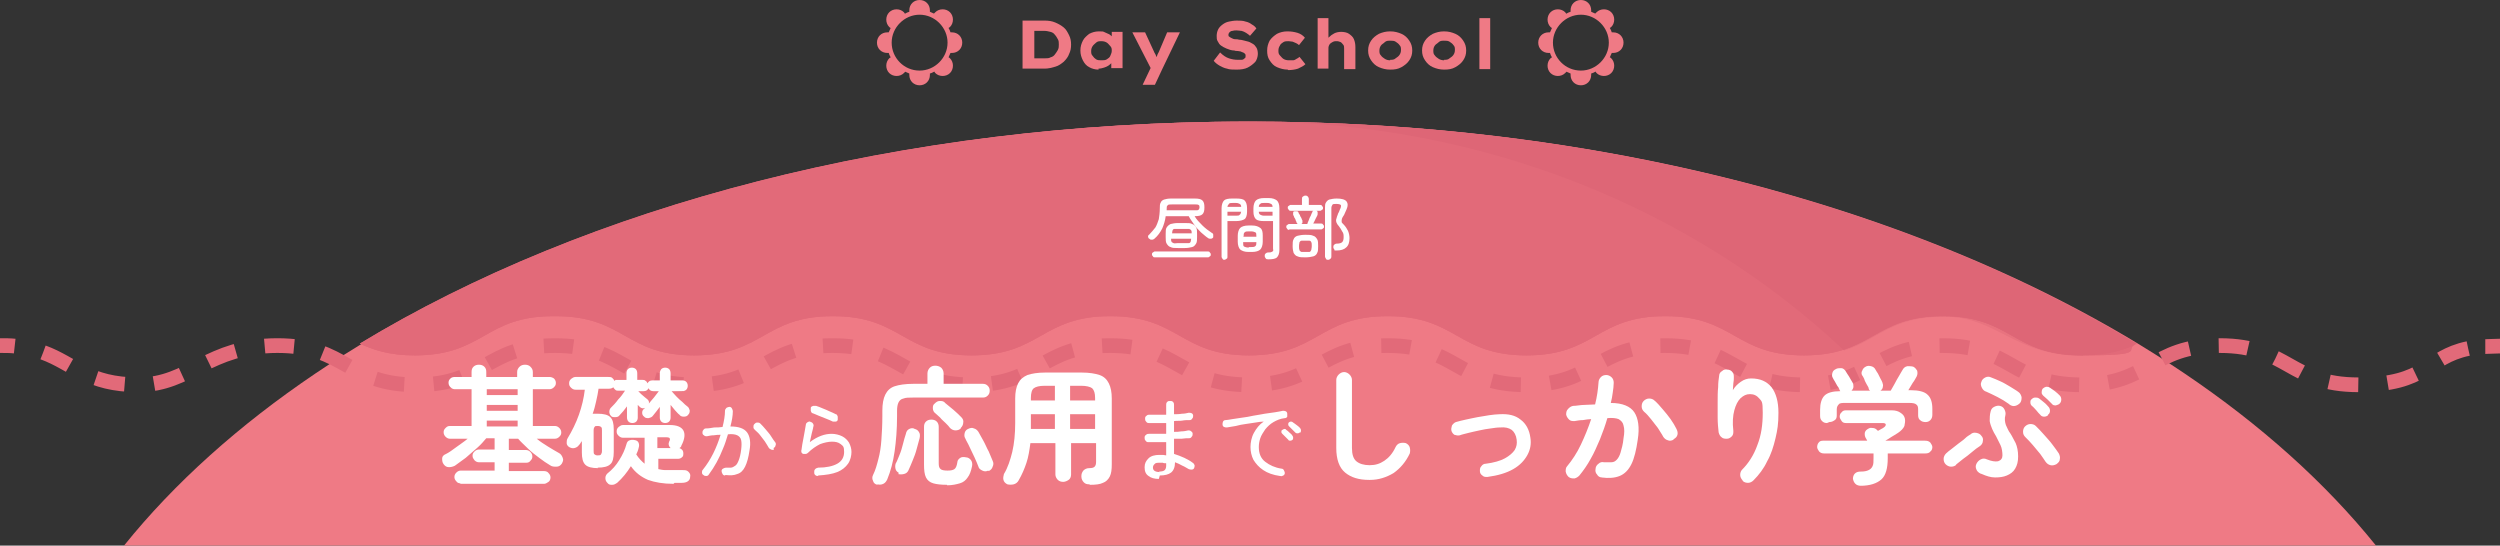 <?xml version="1.0" encoding="UTF-8"?><svg id="_レイヤー_2" xmlns="http://www.w3.org/2000/svg" viewBox="0 0 510 111.3"><rect x="0" y="0" width="510" height="111.3" fill="#333333" stroke="none"/><defs><style>.cls-1{fill:#e26a79;}.cls-2{fill:#fff;}.cls-3{fill:#ce5569;opacity:.2;}.cls-4{stroke-dasharray:6 6;}.cls-4,.cls-5{fill:none;stroke:#e26a79;stroke-width:3px;}.cls-6{isolation:isolate;}.cls-7{fill:#ef7a85;}</style></defs><g id="_レイヤー_1-2"><path class="cls-7" d="M255,24.8c-101.1,0-188.5,35.3-229.7,86.5h459.4c-41.2-51.2-128.6-86.5-229.7-86.5Z"/><path class="cls-5" d="M0,70.5c1.1,0,2.1,0,3,.1"/><path class="cls-4" d="M8.8,71.9c6.3,2.3,9.1,6.6,19.5,6.6s14.2-8,28.3-8,14.2,8,28.3,8,14.2-8,28.3-8,14.2,8,28.3,8,14.2-8,28.3-8,14.2,8,28.3,8,14.2-8,28.3-8,14.2,8,28.3,8,14.2-8,28.3-8,14.2,8,28.3,8,14.2-8,28.3-8,14.2,8,28.3,8,14.2-8,28.3-8,14.2,8,28.3,8,14.2-8,28.3-8,14.2,8,28.3,8,13.8-5.6,22.4-7.4"/><path class="cls-5" d="M507,70.7c.9,0,1.9-.1,3-.1"/><path class="cls-1" d="M113.3,64.5c14.2,0,14.2,8,28.3,8s14.2-8,28.3-8,14.2,8,28.3,8,14.2-8,28.3-8,14.2,8,28.3,8,14.2-8,28.3-8,14.2,8,28.3,8,14.2-8,28.3-8,14.2,8,28.3,8,14.2-8,28.3-8,14.2,8,28.3,8,8.4-1.1,11.2-2.4c-46.2-28-110.3-45.3-181.2-45.3s-135,17.3-181.2,45.3c2.8,1.3,6,2.4,11.2,2.4,14.2,0,14.2-8,28.3-8Z"/><path class="cls-1" d="M113.3,64.5c14.2,0,14.2,8,28.3,8s14.2-8,28.3-8,14.2,8,28.3,8,14.2-8,28.3-8,14.2,8,28.3,8,14.2-8,28.3-8,14.2,8,28.3,8,14.2-8,28.3-8,14.2,8,28.3,8,14.2-8,28.3-8,14.2,8,28.3,8,8.4-1.1,11.2-2.4c-46.2-28-110.3-45.3-181.2-45.3s-135,17.3-181.2,45.3c2.8,1.3,6,2.4,11.2,2.4,14.2,0,14.2-8,28.3-8Z"/><g id="_放課後は働く" class="cls-6"><g class="cls-6"><path class="cls-2" d="M94,98.6c-.4,0-.7-.1-.9-.4-.3-.3-.4-.6-.4-.9s.1-.6.4-.9c.3-.3.6-.4.9-.4h6.9v-1.7h-3.2c-.3,0-.6-.1-.9-.4-.2-.3-.4-.5-.4-.9s.1-.6.4-.9c.2-.2.5-.4.9-.4h3.2v-1.9c0,0,0-.1,0-.2s0-.2,0-.2h-1.7c-.5.6-1.1,1.3-1.9,2s-1.5,1.3-2.3,2c-.8.6-1.5,1.1-2.2,1.6-.4.2-.8.3-1.2.3-.5,0-.8-.2-1.1-.6-.3-.4-.3-.8-.3-1.2s.3-.7.8-.9c.6-.3,1.3-.8,2.1-1.4.8-.6,1.6-1.1,2.3-1.7h-3.6c-.3,0-.6-.1-.9-.4-.2-.2-.4-.5-.4-.9s.1-.6.4-.9.5-.4.9-.4h4.4v-7.5h-3.4c-.3,0-.6-.1-.9-.4-.2-.2-.4-.5-.4-.9s.1-.6.4-.9c.2-.2.5-.3.9-.3h3.4v-1c0-.5.1-.8.4-1.1.3-.3.7-.4,1.1-.4s.8.1,1.1.4c.3.3.4.6.4,1.1v1h6.3v-1c0-.5.2-.8.5-1.1s.7-.4,1.1-.4.8.1,1.1.4c.3.3.5.6.5,1.1v1h3.4c.3,0,.6.1.9.3.2.2.4.5.4.9s-.1.6-.4.9c-.2.2-.5.4-.9.4h-3.4v7.5h4.5c.3,0,.6.1.9.4.2.2.4.5.4.9s-.1.6-.4.9c-.2.2-.5.4-.9.4h-3.7c.7.6,1.5,1.1,2.3,1.6.8.5,1.5.9,2.2,1.3.4.2.6.5.8,1s0,.8-.2,1.2c-.3.4-.6.6-1.1.6-.5,0-.9,0-1.3-.3-.7-.4-1.4-.9-2.2-1.5-.8-.6-1.6-1.2-2.3-1.9-.7-.7-1.4-1.3-2-2h-1.9c0,0,0,.1,0,.2,0,0,0,.2,0,.2v1.9h3.5c.3,0,.6.1.9.4.2.2.4.5.4.9s-.1.6-.4.9c-.2.3-.5.4-.9.4h-3.5v1.7h7.2c.3,0,.7.1.9.4.3.3.4.6.4.9s-.1.7-.4.9-.6.4-.9.4h-17.2ZM99.3,80.6h6.3v-1.2h-6.3v1.2ZM99.3,83.8h6.3v-1.2h-6.3v1.2ZM99.3,87h6.3v-1.2h-6.3v1.2Z"/><path class="cls-2" d="M122,95.5c-1.2,0-2.1-.2-2.6-.7-.5-.5-.7-1.3-.7-2.5v-2.4c0,.2-.2.3-.3.5,0,.1-.2.3-.3.4-.2.3-.5.5-.9.6s-.7,0-1.1-.2c-.3-.2-.5-.5-.5-.8,0-.3,0-.7.2-1,.9-1.5,1.7-3.1,2.3-4.8.6-1.7,1-3.4,1.2-5.1h-1.9c-.3,0-.6-.1-.9-.4-.3-.3-.4-.5-.4-.9s.1-.6.4-.9c.3-.2.5-.4.9-.4h6.7c.3,0,.6,0,.8.2.2.2.4.4.4.6,0,0,.2-.1.3-.2.1,0,.2,0,.4,0h1.8v-1.4c0-.3.1-.6.3-.8.2-.2.5-.3.8-.3s.6.1.8.3c.2.2.3.5.3.9v1.3h1.1c.2,0,.4,0,.6.2.2.1.3.3.4.5.2-.4.5-.6,1-.6h1.5v-1.4c0-.4.1-.6.3-.9.2-.2.5-.3.8-.3s.6.1.8.3c.2.2.3.5.3.9v1.4h2.4c.3,0,.6.1.8.3.2.2.3.5.3.8s-.1.6-.3.8c-.2.2-.5.3-.8.3h-2.2c.3.3.6.7,1,1.1.4.4.8.8,1.2,1.1.4.4.7.7,1,.9.3.2.4.5.5.8,0,.3,0,.6-.3.9-.2.3-.5.4-.9.4-.4,0-.7-.1-.9-.4-.3-.2-.5-.5-.9-.9-.3-.4-.6-.7-.9-1.1v2.6c0,.3-.1.6-.3.8-.2.2-.5.3-.8.3s-.6-.1-.8-.3c-.2-.2-.3-.5-.3-.8v-2.2c-.5.7-1,1.3-1.4,1.8-.2.3-.5.4-.9.5-.3,0-.7,0-.9-.3-.3-.2-.4-.5-.4-.8,0-.3.1-.6.4-.8l.2-.2c-.4.2-.8.1-1.1-.2,0,0-.1-.1-.2-.2,0,0-.1-.1-.2-.2v2.6c0,.3-.1.6-.3.8-.2.2-.5.3-.8.3s-.6-.1-.8-.3c-.2-.2-.3-.5-.3-.9v-2.2c-.5.7-1,1.3-1.5,1.8-.2.3-.5.4-.9.4-.4,0-.7,0-.9-.3-.2-.2-.3-.5-.3-.8s.1-.6.3-.8c.5-.5,1-1,1.5-1.7.6-.6,1-1.2,1.4-1.8h-1.4c-.2,0-.4,0-.6-.2s-.3-.3-.4-.5c-.2.2-.5.3-.9.3h-2.1c-.1.8-.3,1.7-.5,2.6-.2.9-.4,1.7-.7,2.5.1,0,.3,0,.5,0,.2,0,.4,0,.5,0,1.2,0,2.1.2,2.6.7.5.5.7,1.3.7,2.5v4.6c0,1.2-.2,2.1-.7,2.5-.5.5-1.4.7-2.6.7ZM121.9,92.9c.3,0,.6,0,.7-.2s.2-.3.2-.7v-4.2c0-.3,0-.6-.2-.7-.1-.1-.3-.2-.7-.2s-.5,0-.6.2c-.1.1-.2.3-.2.7v4.2c0,.3,0,.6.2.7.1.1.3.2.6.2ZM137.4,98.7c-2.1,0-3.8-.3-5.2-.8-1.4-.6-2.6-1.5-3.5-2.8-.8,1.3-1.7,2.4-2.8,3.4-.3.2-.6.4-1,.4-.4,0-.7,0-1-.4-.3-.3-.4-.6-.4-1,0-.4.2-.7.4-.9,1-.8,1.8-1.7,2.4-2.7.7-1.1,1.2-2.2,1.5-3.3.1-.4.3-.7.7-.8.3-.1.7-.1,1.1,0,.4.1.6.3.7.6.1.3.1.6,0,.9-.1.5-.3,1-.5,1.4.5.8,1.1,1.4,1.7,1.9v-5.3h-4.4c-.3,0-.6-.1-.9-.4-.3-.3-.4-.5-.4-.9s.1-.6.4-.9c.3-.2.5-.4.9-.4h9.5c1.5,0,2.4.4,2.8,1.1.4.7.3,1.8-.4,3.1,0,.2-.2.4-.4.5.5.2.8.5.8,1.1s-.1.6-.3.8-.5.3-.8.3h-4v2.1c.5.1.9.2,1.5.2.5,0,1.1,0,1.7,0h.9c.3,0,.6,0,.8,0,.5,0,.9,0,1.2.3s.5.6.4,1c0,.5-.2.8-.5,1-.3.2-.7.3-1.2.3h-1.5ZM132.3,82.4c.3-.4.7-.8,1.1-1.3.4-.5.7-.9,1-1.3h-1.1c-.5,0-.8-.2-1-.6-.2.4-.5.6-1,.6h-1.1c.2.2.4.4.6.6.2.2.5.4.7.6.2.2.4.3.5.4.4.3.5.7.3,1.1ZM134.1,91.4h2.7c-.4-.4-.5-.8-.3-1.3.2-.3.2-.6.1-.7,0-.1-.3-.2-.7-.2h-1.8v2.1Z"/><path class="cls-2" d="M147.9,97c-.2,0-.4-.1-.5-.3-.1-.2-.2-.4-.2-.6,0-.2.1-.4.3-.5.2-.1.4-.2.6-.2.4,0,.7,0,1,0,.3,0,.6-.2.9-.4.3-.2.5-.6.7-1.1.2-.5.4-1.3.5-2.2.1-.8.1-1.4,0-1.9-.1-.5-.4-.8-.8-1s-1.1-.3-1.9-.2c-.3,1-.6,2-1,2.9-.4,1-.8,1.9-1.3,2.8-.5.9-1,1.7-1.6,2.5-.1.2-.3.3-.5.3-.2,0-.4,0-.6-.2-.2-.1-.3-.3-.3-.5,0-.2,0-.4.2-.6.8-1,1.5-2.1,2.1-3.3.6-1.2,1.1-2.5,1.5-3.8-.4,0-.9,0-1.4.1-.5,0-.9.1-1.4.2-.2,0-.4,0-.6-.2-.2-.1-.3-.3-.3-.5,0-.2,0-.4.2-.6.1-.2.3-.3.5-.3.6,0,1.1-.1,1.7-.2.6,0,1.1,0,1.7-.1.3-1.2.5-2.3.5-3.3,0-.2.1-.4.3-.6.2-.1.4-.2.6-.2.2,0,.4.1.5.3s.2.4.2.6c0,.9-.2,2-.5,3.1,1.7,0,2.8.4,3.4,1.2.6.8.8,2.1.5,3.7-.2,1.4-.5,2.5-.9,3.3-.4.8-.9,1.3-1.6,1.5-.7.3-1.4.3-2.4.2ZM157.9,91.7c-.2.1-.4.1-.6,0s-.4-.2-.5-.4c-.2-.4-.5-.8-.8-1.3-.3-.4-.6-.8-1-1.3-.3-.4-.7-.7-1-1-.2-.2-.3-.3-.3-.6,0-.2,0-.4.2-.6.2-.2.3-.3.6-.3.2,0,.4,0,.6.2.3.3.7.7,1.1,1.2.4.5.8.9,1.1,1.4.3.5.6.9.9,1.3.1.2.1.4,0,.6,0,.2-.2.4-.4.5Z"/><path class="cls-2" d="M166.9,97.1c-.2,0-.4,0-.6-.2-.2-.2-.2-.3-.2-.6,0-.2,0-.4.2-.6.2-.2.3-.2.6-.3,1.7,0,3-.3,3.9-.8.9-.5,1.4-1.3,1.4-2.4s-.2-1.2-.7-1.6c-.5-.4-1.1-.5-1.8-.5s-1.6.2-2.4.5c-.8.4-1.7,1-2.5,1.8-.1.1-.3.2-.4.2s-.3,0-.5,0c-.2,0-.3-.2-.4-.3,0-.2-.1-.3,0-.5.1-.7.2-1.5.4-2.4s.3-1.8.5-2.8c0-.2.2-.4.4-.5.2-.1.4-.2.6,0,.2,0,.4.2.5.4.1.2.1.4,0,.6,0,.3-.2.8-.3,1.3-.1.6-.3,1.2-.4,1.8.8-.6,1.5-1,2.3-1.3.8-.3,1.5-.4,2.2-.4s1.5.2,2.1.5c.6.3,1.1.8,1.4,1.3.3.6.5,1.2.5,1.9s-.2,1.7-.7,2.4c-.5.7-1.2,1.3-2.2,1.7-1,.4-2.3.6-3.9.7ZM169.9,86c-.4-.2-.9-.4-1.4-.6-.5-.2-1-.4-1.5-.6-.5-.2-.9-.4-1.2-.5-.2,0-.3-.2-.4-.5,0-.2,0-.4,0-.6s.2-.3.5-.4c.2,0,.4,0,.6,0,.4.1.8.3,1.3.5s1,.4,1.4.6c.5.2.9.4,1.3.6.2,0,.3.2.4.5,0,.2,0,.4,0,.6,0,.2-.2.4-.4.4-.2,0-.4,0-.6,0Z"/><path class="cls-2" d="M179,98.9c-.5-.1-.8-.4-.9-.8-.2-.4-.2-.8,0-1.2.5-1,.8-2.1,1.1-3.3.3-1.1.5-2.4.6-3.8.1-1.4.2-3.1.2-4.9v-1.1c0-1.4.2-2.5.6-3.3.4-.8,1-1.4,1.9-1.7.9-.3,2.2-.5,3.8-.5h2.9v-2.1c0-.5.2-.9.5-1.2.3-.3.7-.4,1.1-.4s.8.1,1.2.4c.3.3.5.7.5,1.2v2.1h8c.4,0,.7.1,1,.4.3.3.4.6.4,1s-.1.7-.4,1c-.3.3-.6.4-1,.4h-14.2c-.9,0-1.5,0-2,.2-.5.1-.8.4-1,.8-.2.4-.3,1-.3,1.7v1.1c0,2.7-.2,5.1-.5,7.2s-.8,4-1.5,5.7c-.2.4-.4.7-.8.9-.4.2-.8.2-1.2.1ZM183.4,96.5c-.3-.2-.6-.4-.7-.8-.1-.4-.1-.7,0-1.1.3-.5.5-1.1.8-1.8.3-.7.5-1.4.7-2.2s.4-1.5.6-2.1c.1-.5.3-.8.7-1,.4-.2.8-.2,1.1,0,.4.1.7.3.9.7.2.3.2.7.1,1.2-.2.7-.4,1.4-.6,2.2-.2.8-.5,1.6-.8,2.3-.3.8-.6,1.4-.9,2.1-.2.4-.5.6-.9.7-.4.1-.8.1-1.2,0ZM193.2,98.9c-1.2,0-2.1-.1-2.8-.3-.7-.2-1.2-.6-1.5-1.2-.3-.6-.4-1.5-.4-2.6v-7.7c0-.5.1-.8.4-1.1.3-.3.7-.4,1.1-.4s.8.1,1.1.4c.3.3.4.7.4,1.1v7.4c0,.6.1,1,.4,1.2.2.2.7.3,1.4.3s1.1-.1,1.4-.3c.3-.2.5-.7.6-1.4,0-.4.3-.7.6-.9.3-.2.7-.2,1.2-.1.4,0,.8.3,1,.6s.3.7.2,1.2c-.2,1-.5,1.8-.9,2.3-.4.6-.9,1-1.6,1.2-.7.2-1.5.4-2.6.4ZM196,87.4c-.3.3-.7.4-1.1.4s-.8-.2-1.1-.5c-.2-.3-.5-.6-.9-1-.4-.4-.8-.7-1.1-1.1-.4-.4-.7-.6-1-.9-.3-.2-.5-.6-.5-1,0-.4,0-.7.4-1,.3-.3.6-.5,1-.5.4,0,.8,0,1.1.4.5.4,1.1.9,1.7,1.4.6.5,1.1,1,1.6,1.5.3.3.5.7.4,1.1,0,.4-.2.8-.5,1.1ZM201.6,96c-.4.2-.8.2-1.2,0-.4-.2-.7-.4-.8-.8-.2-.6-.5-1.2-.8-1.9-.3-.7-.7-1.4-1-2.1-.3-.7-.7-1.3-.9-1.8-.2-.3-.2-.7-.1-1.1.1-.4.4-.7.7-.8.4-.2.8-.3,1.2-.1.4.1.7.4.9.7.3.5.6,1.1,1,1.8.4.7.7,1.5,1.1,2.2.3.7.6,1.4.8,1.9.2.4.2.8,0,1.2-.1.4-.4.7-.8.9Z"/><path class="cls-2" d="M222.2,98.8c-.5,0-.8-.1-1.1-.4s-.5-.7-.5-1.2c0-.5.1-.8.4-1.2.3-.3.7-.5,1.2-.5.6,0,.9-.1,1.1-.3.2-.2.3-.5.3-1v-3.8h-5.1v6.4c0,.5-.2.9-.5,1.1s-.7.4-1.1.4-.8-.1-1.1-.4c-.3-.3-.5-.7-.5-1.1v-6.4h-5.1c-.2,1.5-.4,2.8-.8,4-.4,1.2-.9,2.4-1.6,3.6-.2.4-.6.7-1,.8-.4.1-.9.1-1.3,0-.4-.2-.7-.5-.8-.9-.1-.4,0-.8.1-1.2.8-1.3,1.3-2.9,1.7-4.5.4-1.7.6-3.7.6-5.9v-5c0-1.3.2-2.3.6-3.1.4-.8,1-1.3,1.9-1.7.9-.3,2.1-.5,3.6-.5h7.5c1.5,0,2.7.2,3.6.5.9.3,1.5.9,1.9,1.7.4.8.6,1.8.6,3.1v13.4c0,1.1-.1,1.9-.4,2.5s-.8,1.1-1.4,1.3c-.6.3-1.5.4-2.6.4ZM210.3,87.5h4.9v-3h-4.9v2.4c0,.2,0,.5,0,.7ZM210.3,81.7h4.9v-3h-2.1c-1.1,0-1.8.2-2.2.5s-.6,1-.6,2v.5ZM218.3,81.7h5.1v-.5c0-1-.2-1.6-.6-2-.4-.3-1.2-.5-2.2-.5h-2.3v3ZM218.3,87.5h5.1v-3h-5.1v3Z"/><path class="cls-2" d="M236.4,97.7c-.9,0-1.6-.2-2.1-.6-.6-.4-.8-1-.8-1.8s.3-1.3.8-1.8c.5-.5,1.3-.7,2.2-.7s.9,0,1.4.1c0-.4,0-.8,0-1.3,0-.5,0-.9,0-1.4-.6,0-1.3,0-1.9,0-.6,0-1.2,0-1.7,0-.2,0-.4,0-.6-.3-.2-.2-.2-.4-.2-.6,0-.2,0-.4.3-.6.2-.2.4-.2.6-.2,1.1,0,2.2,0,3.5,0,0-.4,0-.7,0-1.1,0-.4,0-.7,0-1.1-.6,0-1.2,0-1.8,0s-1.2,0-1.7,0c-.2,0-.4,0-.6-.3-.2-.2-.2-.4-.2-.6,0-.2,0-.4.3-.6.2-.2.4-.2.6-.2,1,0,2.2,0,3.4,0,0-.3,0-.7,0-1v-1c0-.2,0-.4.2-.6.2-.2.3-.2.6-.2s.4,0,.6.2.2.4.2.6v.9c0,.3,0,.6,0,1,.5,0,1.1,0,1.6-.1.5,0,1-.1,1.4-.2.2,0,.4,0,.6.1.2.1.3.3.3.5,0,.2,0,.4-.2.6-.1.2-.3.3-.5.3-.5,0-1,0-1.5.1s-1.1,0-1.7.1c0,.3,0,.7,0,1.1,0,.4,0,.7,0,1.1.5,0,1,0,1.5-.1.5,0,1-.1,1.4-.2.2,0,.4,0,.6.2.2.1.3.3.3.5,0,.2,0,.4-.2.6-.1.2-.3.3-.5.3-.4,0-.9,0-1.5.1-.5,0-1.1,0-1.6,0,0,.6,0,1.1,0,1.6,0,.5,0,1,0,1.5.7.2,1.4.5,2.1.8.6.3,1.2.6,1.7,1,.2.1.3.3.4.5,0,.2,0,.4-.1.6-.1.2-.3.3-.5.3-.2,0-.4,0-.6-.1-.4-.2-.8-.5-1.3-.7-.5-.3-1-.5-1.5-.7,0,1-.3,1.7-.8,2.1s-1.3.6-2.3.6ZM236.4,96.2c.6,0,1-.1,1.2-.3.2-.2.3-.5.3-.9v-.5c-.3,0-.5,0-.7-.1-.2,0-.5,0-.7,0-.4,0-.8,0-1,.3-.2.2-.3.4-.3.7,0,.6.5.9,1.4.9Z"/><path class="cls-2" d="M261.1,97.1c-1.4-.2-2.5-.6-3.4-1.2s-1.5-1.3-2-2.1c-.4-.8-.6-1.7-.6-2.6s.2-2,.7-2.9c.5-.9,1.1-1.7,2-2.3-.5,0-1.1.1-1.7.2-.6.1-1.3.2-2,.3-.7.1-1.3.2-2,.4-.7.1-1.3.2-1.8.3-.2,0-.4,0-.6-.1-.2-.1-.3-.3-.3-.5,0-.2,0-.4.1-.6.1-.2.3-.3.5-.3.3,0,.8-.1,1.4-.2.6-.1,1.2-.2,2-.3.7-.1,1.5-.2,2.3-.4.8-.1,1.6-.3,2.3-.4.8-.1,1.5-.2,2.1-.3.6-.1,1.2-.2,1.6-.3.2,0,.4,0,.6.1.2.1.3.3.3.5,0,.2,0,.4,0,.6-.1.2-.3.3-.5.3-.9.1-1.6.4-2.3.8s-1.2.9-1.7,1.5c-.4.6-.8,1.2-1,1.8s-.3,1.2-.3,1.8c0,1.3.4,2.3,1.3,3,.9.7,2,1.2,3.3,1.4.2,0,.4.1.5.3.1.2.2.4.2.6,0,.2-.1.4-.3.5-.2.1-.4.2-.6.1ZM263.7,89.7c-.1.1-.3.2-.5.2-.2,0-.3,0-.4-.2-.4-.4-.8-.8-1.2-1.2-.1-.1-.2-.2-.2-.4,0-.2,0-.3.2-.4s.3-.2.4-.2.3,0,.4.2c.2.1.4.3.6.5s.5.4.6.6c.1.1.2.3.2.5,0,.2,0,.3-.2.5ZM265.2,88.2c-.1.1-.3.2-.5.2s-.3,0-.5-.2c-.2-.2-.4-.4-.6-.6-.2-.2-.4-.4-.6-.6-.1-.1-.2-.2-.2-.4,0-.2,0-.3.1-.4.1-.1.3-.2.4-.2s.3,0,.5.2c.2.1.4.3.7.5.3.2.5.4.7.6.1.1.2.3.2.5,0,.2,0,.3-.2.5Z"/><path class="cls-2" d="M279.3,97.9c-2.1,0-3.7-.5-4.9-1.5-1.2-1-1.8-2.7-1.8-5v-13.9c0-.4.2-.8.5-1.1.3-.3.7-.5,1.1-.5s.8.2,1.1.5c.3.3.5.7.5,1.1v13.9c0,1.3.3,2.2.9,2.7.6.5,1.5.8,2.7.8s2.1-.3,3-.9,1.7-1.5,2.3-2.8c.2-.4.5-.7.9-.8.4-.1.8-.1,1.2,0,.4.2.7.5.8.9s.1.8,0,1.2c-.8,1.7-1.9,3-3.3,4-1.5.9-3.1,1.4-4.8,1.4Z"/><path class="cls-2" d="M303.4,97.3c-.4,0-.7,0-1-.3-.3-.2-.5-.5-.5-.9,0-.4,0-.7.3-1,.2-.3.5-.5.9-.5,1.6-.2,3-.6,3.9-1.1s1.6-1.1,2-1.7c.4-.7.5-1.3.4-2.1-.1-.9-.5-1.6-1-2-.6-.4-1.3-.6-2.4-.5-.6,0-1.2.1-1.9.2-.7.1-1.5.2-2.3.4s-1.5.3-2.2.5c-.7.2-1.3.3-1.8.5-.4.1-.7,0-1.1-.1-.3-.2-.5-.5-.6-.8-.1-.4,0-.7.1-1.1.2-.3.5-.6.8-.7.6-.2,1.2-.3,2-.5s1.5-.3,2.4-.5c.8-.1,1.6-.3,2.4-.4.8-.1,1.5-.2,2.1-.2,1.8-.1,3.2.2,4.3,1.1,1.1.8,1.8,2.1,2,3.7.2,1.2,0,2.4-.6,3.5-.6,1.1-1.5,2.1-2.9,2.9s-3.1,1.3-5.3,1.6Z"/><path class="cls-2" d="M326.8,97.4c-.4,0-.8-.2-1-.6-.3-.3-.4-.7-.3-1.2,0-.4.3-.8.6-1,.3-.3.7-.4,1.1-.3.6,0,1,0,1.5,0s.8-.2,1.1-.5c.3-.3.6-.8.8-1.5s.5-1.7.6-2.9c.2-1.1.2-1.9,0-2.6-.1-.6-.5-1-1-1.3-.5-.2-1.3-.3-2.3-.2-.4,1.4-.9,2.8-1.5,4.3-.6,1.4-1.2,2.8-1.9,4-.7,1.3-1.5,2.4-2.3,3.4-.3.3-.6.5-1,.6-.4,0-.8,0-1.2-.3-.3-.3-.5-.6-.6-1.1,0-.4,0-.8.3-1.1,1-1.2,2-2.7,2.8-4.4.8-1.7,1.5-3.4,2.1-5.2-.5,0-1.1.1-1.7.2-.6,0-1.1.1-1.7.2-.4,0-.8,0-1.1-.3-.3-.3-.5-.6-.6-1,0-.4,0-.8.4-1.2s.6-.5,1-.6c.7,0,1.5-.2,2.3-.2s1.5-.1,2.2-.1c.4-1.6.6-3.1.7-4.5,0-.4.2-.8.5-1.1s.7-.4,1.1-.4c.4,0,.8.2,1.1.5.3.3.4.7.4,1.1,0,.6-.1,1.3-.2,2-.1.7-.2,1.4-.4,2.1,2.4,0,4,.7,4.8,1.9.8,1.2,1.1,3.1.7,5.6-.3,2.1-.7,3.8-1.3,5-.6,1.2-1.4,2-2.4,2.4-1,.4-2.2.5-3.7.3ZM341.4,89.7c-.4.2-.8.3-1.2.1-.4-.1-.7-.4-.9-.7-.3-.6-.7-1.1-1.1-1.8-.5-.6-.9-1.2-1.4-1.8-.5-.6-.9-1.1-1.4-1.5-.3-.3-.5-.6-.5-1.1,0-.4.1-.8.4-1.1.3-.3.7-.5,1.1-.5.4,0,.8.1,1.1.4.6.5,1.1,1.1,1.7,1.8.6.7,1.1,1.3,1.6,2,.5.7.9,1.4,1.2,2,.2.4.3.8.2,1.2-.1.4-.4.7-.8.9Z"/><path class="cls-2" d="M355.5,98c-.3-.3-.5-.7-.5-1.1,0-.4.1-.8.4-1.1,1.3-1.3,2.4-3,3.1-5,.8-2,1.1-4.2,1.1-6.6s-.2-2.3-.7-2.9-1.1-.9-1.9-.9-1.3.3-1.9.8c-.6.6-1,1.4-1.3,2.5-.3,1.1-.4,2.5-.2,4.2,0,.4,0,.8-.3,1.1-.3.3-.6.5-1,.5-.4,0-.8,0-1.1-.3-.3-.2-.5-.6-.6-1-.1-.9-.2-1.9-.2-3,0-1.1,0-2.2,0-3.2,0-1.1,0-2.1.1-3,0-.9.1-1.7.2-2.3,0-.4.2-.8.6-1,.3-.3.7-.4,1.1-.3.4,0,.8.2,1,.5.3.3.3.7.3,1.1,0,.3,0,.7-.1,1.2,0,.5-.1.9-.1,1.4.4-.7.9-1.2,1.6-1.7.7-.5,1.4-.7,2.1-.7,1.9,0,3.2.6,4.2,1.8.9,1.2,1.4,2.9,1.4,5.2s-.2,3.5-.6,5.2c-.4,1.7-.9,3.3-1.7,4.7-.7,1.5-1.7,2.8-2.8,3.9-.3.3-.7.5-1.1.5-.4,0-.8-.1-1.1-.4Z"/><path class="cls-2" d="M379.7,99.1c-.5,0-.9-.1-1.2-.4-.3-.3-.4-.6-.5-1,0-.4.1-.8.4-1.1.3-.3.7-.4,1.2-.4.7,0,1.2-.1,1.6-.3.4-.2.6-.4.8-.8.2-.4.2-.9.2-1.7s0-.6,0-.9h-10.1c-.4,0-.7-.1-1-.4-.2-.3-.4-.6-.4-.9s.1-.7.3-.9c.2-.3.5-.4.9-.4h9c0,0,0-.1-.1-.2,0,0,0-.1-.1-.2-.2-.3-.3-.6-.3-1,0-.4.2-.7.5-.9.3-.2.6-.4,1-.3.4,0,.7.1,1,.4,0,0,0,0,.1.1,0,0,0,0,.1.1.2-.1.5-.3.7-.4.2-.1.4-.2.5-.3.3-.2.4-.4.4-.6,0-.2-.3-.3-.6-.3h-7.5c-.4,0-.7-.1-.9-.4-.2-.3-.4-.6-.4-.9s.1-.7.4-.9c.2-.3.5-.4.9-.4h9.3c.8,0,1.4.2,1.8.5.5.3.8.7.9,1.2s0,1-.1,1.5c-.2.5-.7,1-1.3,1.4-.5.3-.9.6-1.3.8-.4.3-.8.5-1.3.8h8.1c.5,0,.8.1,1.1.4.2.3.4.6.4.9s-.1.7-.4.9c-.2.3-.6.4-1,.4h-7.7c0,.4,0,.7,0,1,0,2-.4,3.5-1.3,4.3-.9.8-2.3,1.3-4.3,1.3ZM372.7,86.3c-.4,0-.7-.1-1-.4-.3-.3-.4-.6-.4-1.1v-1.2c0-1.3.3-2.3.9-2.9.6-.6,1.7-.9,3.2-.9,0,0,0-.1-.1-.2,0,0,0-.1-.1-.2,0-.2-.2-.4-.4-.7-.2-.3-.3-.6-.5-.9-.2-.3-.3-.5-.4-.7-.2-.3-.2-.6-.1-1,.1-.4.3-.6.7-.8.3-.2.7-.2,1.1-.2.4,0,.7.3.9.6.2.3.4.7.7,1.1.3.5.5.9.7,1.2.2.3.2.6.2.9,0,.3-.2.6-.4.8h3.8c0,0-.1-.1-.2-.2,0,0-.1-.2-.1-.3,0-.2-.2-.4-.4-.8-.2-.4-.4-.7-.5-1.1-.2-.4-.3-.6-.4-.7-.2-.3-.2-.7,0-1,.1-.3.3-.6.7-.8.3-.2.7-.2,1.1-.1.4.1.7.3.9.7.1.2.3.5.5.8l.5,1c.2.3.3.6.4.8.1.3.2.6.1.9,0,.3-.2.6-.5.8h2.1c.2-.4.5-.8.8-1.4s.6-1.1.9-1.6c.3-.5.5-.9.7-1.2.2-.4.5-.7,1-.8.4,0,.8,0,1.2.1.4.2.6.5.8.8.1.4.1.8-.1,1.2-.2.3-.4.8-.8,1.3-.3.5-.6,1-.9,1.5h.5c1.6,0,2.8.3,3.4.9.7.6,1,1.6,1,2.9v1.2c0,.4-.1.8-.4,1.1-.3.3-.6.4-1,.4s-.8-.1-1.1-.4c-.3-.2-.4-.6-.4-1v-1.2c0-.5-.1-.8-.4-1-.2-.2-.7-.3-1.3-.3h-13.2c-.6,0-1.1,0-1.3.3-.2.2-.4.5-.4,1v1.2c0,.5-.1.8-.4,1-.3.2-.6.4-1.1.4Z"/><path class="cls-2" d="M399.1,94.8c-.3.3-.7.4-1.1.4-.4,0-.8-.2-1.1-.5s-.4-.7-.4-1.1c0-.4.2-.8.5-1.1.3-.3.7-.6,1.1-.9.5-.4.9-.7,1.4-1.1.5-.4,1-.7,1.4-1.1s.8-.6,1.1-.8c.3-.3.7-.4,1.2-.3s.8.3,1,.6c.3.3.4.7.3,1.1,0,.4-.3.8-.6,1-.5.3-1,.7-1.6,1.2s-1.2,1-1.8,1.4c-.6.5-1.1.9-1.5,1.2ZM404,96.6c-.4-.2-.7-.5-.8-.8-.2-.4-.2-.8,0-1.2.2-.4.5-.7.9-.9.4-.2.8-.2,1.2,0,1,.4,1.7.5,2.3.4.6-.2.9-.6.9-1.2s-.1-1.5-.4-2.1c-.3-.6-.6-1.2-.9-1.8-.3-.5-.6-1-.8-1.5s-.4-1-.5-1.6c0-.6,0-1.3.2-2,.1-.4.3-.7.7-.9.4-.2.8-.3,1.2-.2.4.1.7.3.9.7.2.4.3.8.2,1.2-.2.7-.1,1.4.1,2,.3.6.5,1.2.9,1.7.4.6.7,1.3,1.1,2,.3.7.5,1.6.5,2.7s-.2,1.8-.6,2.5c-.4.7-1,1.1-1.7,1.4-.7.3-1.5.4-2.4.4s-1.8-.3-2.7-.7ZM409.8,82.4c-.7-.5-1.5-1-2.3-1.4-.8-.4-1.6-.8-2.3-1.1-.4-.1-.7-.4-.9-.8-.2-.4-.3-.8-.1-1.2.1-.4.4-.7.8-.9s.8-.2,1.2,0c.6.2,1.2.5,1.9.8.7.3,1.3.7,2,1.1.6.4,1.2.7,1.7,1.1.3.2.5.6.6,1,0,.4,0,.8-.3,1.2-.3.3-.6.5-1,.6s-.8,0-1.2-.3ZM419.5,94.7c-.4.2-.8.3-1.2.2s-.7-.3-1-.7c-.3-.5-.7-1-1.1-1.6-.5-.6-1-1.2-1.5-1.8-.5-.6-1-1.1-1.5-1.6-.3-.3-.5-.6-.5-1.1,0-.4.1-.8.4-1.1.3-.3.7-.5,1.1-.5.4,0,.8.1,1.1.4.5.5,1.1,1.1,1.7,1.8.6.7,1.2,1.3,1.7,2,.5.7,1,1.3,1.3,1.8.2.4.3.8.2,1.2,0,.4-.3.7-.7,1ZM417.8,84.7c-.2.2-.5.3-.8.3-.3,0-.6-.1-.8-.4-.2-.2-.5-.5-.8-.9-.3-.3-.6-.7-.9-.9-.2-.2-.3-.4-.3-.7s0-.5.3-.7c.2-.2.4-.3.7-.3s.5,0,.8.2c.3.2.6.5,1,.8.4.3.7.7.9.9.2.2.3.5.3.8,0,.3-.1.6-.4.8ZM418.5,82.3c-.2-.2-.5-.5-.8-.8-.3-.3-.7-.6-.9-.8-.2-.2-.3-.4-.3-.6s0-.5.2-.8c.2-.2.4-.3.7-.4.3,0,.5,0,.8.2.3.2.6.4,1,.7.4.3.7.6,1,.9.2.2.3.5.3.8s-.1.6-.3.8c-.2.2-.4.3-.8.4-.3,0-.6,0-.8-.3Z"/></g></g><g id="_昼学部" class="cls-6"><g class="cls-6"><path class="cls-2" d="M234.4,48.7c-.1-.1-.2-.3-.2-.4s0-.3.2-.4c.5-.5.9-1,1.3-1.5.3-.5.5-1.1.7-1.7.1-.6.2-1.4.2-2.2,0-.5,0-.9.2-1.2.1-.3.4-.5.7-.6.3-.1.8-.2,1.4-.2h4.8c.8,0,1.3.1,1.6.4s.4.7.4,1.4-.1,1.1-.4,1.4c-.3.3-.8.4-1.6.4h0c.4.7,1,1.3,1.6,1.9.6.6,1.3,1.1,1.9,1.5.2.1.3.2.3.4s0,.3,0,.5c-.1.2-.3.3-.5.3-.2,0-.4,0-.5-.1-.5-.3-1-.8-1.5-1.2-.5-.5-1-1-1.4-1.6-.4-.6-.8-1.1-1.1-1.7h-4.7c-.1.9-.4,1.8-.7,2.5-.4.8-.9,1.5-1.6,2.1-.1.1-.3.2-.5.2-.2,0-.4,0-.5-.2ZM235.6,52.5c-.2,0-.3,0-.4-.2-.1-.1-.2-.2-.2-.4s0-.3.2-.4.2-.2.4-.2h10.8c.2,0,.3,0,.4.2.1.1.2.2.2.4s0,.3-.2.4c-.1.1-.2.2-.4.2h-10.8ZM240.3,50.6c-.6,0-1.2,0-1.5-.2-.4-.1-.6-.4-.8-.7-.2-.3-.2-.8-.2-1.3v-.7c0-.6,0-1,.2-1.3.2-.3.4-.5.8-.7.4-.1.9-.2,1.5-.2h1.4c.7,0,1.2,0,1.5.2.4.1.6.4.8.7.2.3.2.8.2,1.3v.7c0,.5,0,1-.2,1.3-.2.3-.4.6-.8.7-.4.1-.9.2-1.5.2h-1.4ZM237.9,42.9h5.9c.4,0,.6,0,.7-.1s.2-.3.2-.5,0-.4-.2-.5-.4-.1-.7-.1h-4.7c-.5,0-.8,0-.9.2-.2.1-.2.4-.2.8,0,0,0,.1,0,.2h0ZM239,47.6h4.1c0-.3,0-.5-.1-.6,0-.1-.2-.2-.4-.3-.2,0-.5,0-.8,0h-1.4c-.3,0-.6,0-.8,0-.2,0-.3.1-.4.3,0,.1-.1.3-.1.6ZM240.3,49.6h1.4c.3,0,.6,0,.8,0s.3-.1.4-.3c0-.1.1-.4.1-.6h-4.1c0,.3,0,.5.1.6,0,.1.2.2.4.3s.5,0,.8,0Z"/><path class="cls-2" d="M249.8,53c-.2,0-.3,0-.4-.2-.1-.1-.2-.3-.2-.4v-9.9c0-.7.2-1.3.5-1.6s.9-.4,1.7-.4h.8c.8,0,1.4.1,1.7.4s.5.8.5,1.6v.7c0,.7-.2,1.3-.5,1.5s-.9.4-1.7.4h-1.8v7.3c0,.2,0,.3-.2.4-.1.1-.3.2-.4.2ZM250.4,42.2h2.8c0-.3-.1-.5-.3-.6-.2-.1-.4-.2-.8-.2h-.6c-.4,0-.7,0-.8.2s-.3.3-.3.6ZM250.4,44h1.7c.4,0,.7,0,.8-.2.2-.1.2-.3.3-.6h-2.8v.8ZM254.7,51.4c-.8,0-1.3-.2-1.7-.5-.3-.3-.5-.9-.5-1.6v-1.2c0-.7.2-1.3.5-1.6.3-.3.9-.5,1.7-.5h.7c.8,0,1.3.2,1.7.5s.5.8.5,1.6v1.2c0,.7-.2,1.3-.5,1.6-.3.3-.9.5-1.7.5h-.7ZM253.6,48.3h2.7c0-.5,0-.8-.2-.9s-.5-.2-.9-.2h-.4c-.4,0-.7,0-.9.2s-.2.4-.2.8h0ZM254.8,50.4h.4c.4,0,.7,0,.9-.2s.2-.4.2-.8h0c0,0-2.7,0-2.7,0h0c0,.5,0,.8.2.9s.5.2.9.2ZM258.7,52.9c-.2,0-.4,0-.5-.2-.1-.1-.2-.3-.2-.5,0-.2,0-.3.2-.5.1-.1.3-.2.5-.2.3,0,.5,0,.7-.1.1,0,.2-.1.3-.2s0-.3,0-.5v-5.6h-1.8c-.8,0-1.4-.1-1.7-.4s-.5-.8-.5-1.5v-.7c0-.7.2-1.3.5-1.6.3-.3.9-.5,1.7-.5h.9c.8,0,1.3.2,1.7.5.3.3.5.8.5,1.6v8.5c0,.7-.2,1.2-.5,1.5-.3.3-.9.4-1.7.4ZM256.8,42.2h2.8c0-.3-.1-.5-.3-.6-.2-.1-.4-.2-.8-.2h-.6c-.4,0-.7,0-.8.2-.2.1-.3.3-.3.6ZM257.9,44h1.7v-.8h-2.8c0,.3.1.5.3.6.2.1.4.2.8.2Z"/><path class="cls-2" d="M263,46.9c-.1,0-.3,0-.4-.2s-.2-.2-.2-.4,0-.3.2-.4c.1-.1.2-.2.4-.2h1.8c-.1,0-.2-.1-.3-.3,0-.1-.1-.3-.2-.5,0-.2-.2-.4-.3-.6,0-.2-.2-.4-.2-.5,0-.1,0-.3,0-.4,0-.2.1-.3.3-.3.2,0,.3,0,.5,0,.1,0,.3.1.3.3,0,.1.2.3.3.5,0,.2.2.4.3.6,0,.2.2.4.2.5,0,.1,0,.3,0,.4s-.1.3-.3.3h1.3c0-.2.2-.5.3-.8.1-.3.2-.6.4-.9.1-.3.2-.5.3-.7,0-.2.2-.3.3-.3.2,0,.3,0,.5,0,.2,0,.3.2.3.3,0,.1,0,.3,0,.4,0,.2-.2.5-.4.9-.2.4-.3.7-.5,1h1.6c.1,0,.3,0,.4.2.1.1.2.2.2.4s0,.3-.2.4c-.1.1-.2.2-.4.2h-6.5ZM263.3,43c-.1,0-.3,0-.4-.2s-.2-.2-.2-.4,0-.3.2-.4.2-.2.4-.2h2.3v-1.2c0-.2,0-.4.2-.5.1-.1.3-.2.5-.2s.3,0,.5.2c.1.1.2.3.2.5v1.2h2.3c.1,0,.3,0,.4.2s.2.2.2.4,0,.3-.2.4-.2.2-.4.2h-5.9ZM266.3,52.5c-.7,0-1.2,0-1.6-.2-.4-.1-.6-.4-.8-.7-.1-.3-.2-.8-.2-1.4s0-1.1.2-1.4c.1-.3.4-.6.8-.7.4-.1.9-.2,1.6-.2s1.2,0,1.6.2c.4.1.6.4.8.7s.2.8.2,1.4,0,1.1-.2,1.4c-.1.3-.4.6-.8.7-.4.1-.9.2-1.6.2ZM266.3,51.4c.4,0,.6,0,.8,0,.2,0,.3-.2.4-.4,0-.2.1-.4.1-.8s0-.6-.1-.8-.2-.3-.4-.3c-.2,0-.5,0-.8,0s-.6,0-.8,0c-.2,0-.3.2-.4.3,0,.2-.1.4-.1.8s0,.6.1.8c0,.2.2.3.4.4.2,0,.5,0,.8,0ZM270.9,53c-.2,0-.3,0-.4-.2s-.2-.3-.2-.5v-9.9c0-.5,0-.8.2-1.1s.4-.5.7-.6c.4-.1.9-.2,1.5-.2,1,0,1.7.2,2,.6.3.4.3.9,0,1.6-.1.3-.3.6-.4.9s-.3.5-.4.7c-.1.2-.2.4-.2.6s0,.3,0,.4c0,.1.2.3.4.5.4.4.7.9.9,1.3.2.5.3,1,.3,1.5,0,.8-.2,1.5-.7,1.9-.4.4-1.1.6-1.9.6s-.3,0-.5-.2c-.1-.1-.2-.3-.2-.5,0-.2,0-.3.2-.5.1-.1.3-.2.5-.2.5,0,.9-.1,1.1-.3s.3-.5.3-1,0-.8-.3-1.2c-.2-.4-.4-.7-.7-1.1-.3-.3-.4-.6-.5-.8,0-.2-.1-.4,0-.6s.1-.5.3-.9c0-.2.2-.4.3-.7s.2-.5.3-.7c.1-.3.1-.5,0-.6s-.4-.2-.9-.2-.7,0-.8.2-.2.3-.2.7v9.8c0,.2,0,.3-.2.5-.1.1-.3.2-.4.2Z"/></g></g><path class="cls-3" d="M425,72.5c5.1,0,8.4-1.1,11.2-2.4-46.2-28-110.3-45.3-181.2-45.3,47.6,0,90.6,17.9,121.2,46.7,7-2.2,9.5-6.9,20.4-6.9s14.2,8,28.3,8Z"/><g id="Day_School" class="cls-6"><g class="cls-6"><path class="cls-7" d="M208.6,14V4.2h4.5c.8,0,1.5.1,2.2.4s1.2.6,1.7,1c.5.4.8,1,1.1,1.6s.4,1.2.4,1.9-.1,1.3-.4,1.9c-.2.6-.6,1.1-1.1,1.6-.5.4-1,.8-1.7,1s-1.4.4-2.2.4h-4.5ZM211,12.4l-.3-.5h2.4c.5,0,.9,0,1.2-.2.4-.1.7-.3.9-.6.2-.3.4-.5.6-.9s.2-.7.2-1.1,0-.8-.2-1.1-.3-.6-.6-.9c-.2-.3-.5-.5-.9-.6-.4-.1-.8-.2-1.2-.2h-2.5l.4-.4v6.5Z"/><path class="cls-7" d="M224.1,14.2c-.7,0-1.4-.2-1.9-.5-.6-.3-1-.8-1.3-1.4-.3-.6-.5-1.2-.5-2s.2-1.4.5-2c.3-.6.8-1,1.3-1.4.6-.3,1.2-.5,2-.5s.8,0,1.2.2.7.3.9.4c.3.2.5.4.7.6.2.2.3.5.3.7h-.5v-1.8h2.2v7.4h-2.3v-1.9h.5c0,.3-.2.6-.4.8s-.4.4-.7.6c-.3.2-.6.3-.9.4s-.7.2-1.1.2ZM224.7,12.3c.4,0,.8,0,1.1-.2.3-.2.6-.4.7-.7s.3-.6.3-1,0-.7-.3-1-.4-.5-.7-.7c-.3-.2-.7-.3-1.1-.3s-.8,0-1.1.3-.5.4-.7.7c-.2.3-.3.6-.3,1s0,.7.3,1c.2.3.4.5.7.7.3.2.7.2,1.1.2Z"/><path class="cls-7" d="M233.1,17.3l1.9-4v1.1s-4-7.8-4-7.8h2.6l1.8,3.9c.1.3.3.5.4.8.1.3.2.5.3.8h-.4c0,0,.2-.3.3-.6.1-.3.2-.6.4-.9l1.7-4h2.6l-3.6,7.5-1.5,3.2h-2.3Z"/><path class="cls-7" d="M252.2,14.2c-.7,0-1.4,0-1.9-.2-.6-.1-1.1-.4-1.5-.6-.5-.3-.9-.6-1.2-1l1.3-1.7c.6.6,1.2,1,1.8,1.2.6.2,1.2.3,1.8.3s.5,0,.8,0c.3,0,.5-.2.6-.3.2-.1.2-.3.2-.5s0-.3-.1-.4-.2-.2-.4-.3c-.1,0-.3-.1-.5-.2-.2,0-.4-.1-.6-.1-.2,0-.5,0-.7-.1-.6,0-1.1-.2-1.6-.4-.5-.2-.8-.4-1.1-.6s-.5-.5-.7-.9c-.2-.3-.2-.7-.2-1.1s.1-.9.3-1.3.5-.7.9-1c.4-.3.8-.5,1.3-.6s1-.2,1.6-.2,1.3,0,1.8.2c.5.1.9.3,1.3.6.4.2.7.5.9.8l-1.3,1.5c-.2-.2-.5-.4-.8-.6-.3-.2-.6-.3-.9-.4-.3,0-.6-.1-1-.1s-.6,0-.9.1c-.3,0-.5.2-.6.3s-.2.3-.2.5,0,.3.2.4c.1.1.3.2.5.3s.4.2.7.2c.3,0,.5,0,.8.1.5,0,1,.2,1.5.3.5.1.9.3,1.2.5.4.2.6.5.8.8s.3.8.3,1.3-.2,1.3-.6,1.7-.9.8-1.5,1.1-1.4.4-2.2.4Z"/><path class="cls-7" d="M262.7,14.2c-.8,0-1.5-.2-2.2-.5s-1.1-.8-1.5-1.4c-.4-.6-.5-1.2-.5-2s.2-1.4.5-2c.4-.6.9-1,1.5-1.4.6-.3,1.3-.5,2.1-.5s1.4.1,2.1.3c.6.2,1.1.5,1.5,1l-1.2,1.5c-.2-.2-.4-.3-.6-.4-.2-.1-.5-.2-.7-.3-.3,0-.5-.1-.8-.1-.4,0-.8,0-1.1.2-.3.2-.6.4-.7.7-.2.3-.3.6-.3,1s0,.7.3,1,.4.5.7.7.7.3,1.1.3.6,0,.9,0,.5-.2.7-.3c.2-.1.4-.2.6-.4l1.2,1.5c-.4.4-.9.6-1.5.9-.6.2-1.3.3-2,.3Z"/><path class="cls-7" d="M268.8,14V3.7h2.2v4.7l-.5.2c0-.4.3-.7.6-1s.7-.6,1.1-.8c.4-.2.9-.3,1.4-.3s1.2.1,1.6.4.8.6,1,1.1c.2.5.3,1,.3,1.6v4.5h-2.3v-4.2c0-.3,0-.6-.2-.8s-.3-.4-.5-.5c-.2-.1-.5-.2-.8-.2-.2,0-.5,0-.7.1s-.4.2-.5.3c-.2.1-.3.3-.4.5s-.1.4-.1.6v4.1h-2.2Z"/><path class="cls-7" d="M283.6,14.2c-.9,0-1.6-.2-2.3-.5-.7-.3-1.2-.8-1.6-1.4-.4-.6-.6-1.2-.6-2s.2-1.4.6-2c.4-.6.9-1,1.6-1.4.7-.3,1.4-.5,2.3-.5s1.6.2,2.3.5,1.2.8,1.6,1.4c.4.6.6,1.2.6,2s-.2,1.4-.6,2c-.4.6-.9,1-1.6,1.4s-1.4.5-2.3.5ZM283.6,12.2c.4,0,.8,0,1.1-.3.3-.2.6-.4.8-.7.2-.3.3-.6.3-1,0-.4,0-.7-.3-1-.2-.3-.5-.5-.8-.7-.3-.2-.7-.2-1.1-.2s-.8,0-1.1.3-.6.4-.8.7c-.2.3-.3.6-.3,1s0,.7.3,1c.2.3.5.5.8.7s.7.3,1.1.3Z"/><path class="cls-7" d="M294.6,14.2c-.9,0-1.6-.2-2.3-.5-.7-.3-1.2-.8-1.6-1.4-.4-.6-.6-1.2-.6-2s.2-1.4.6-2c.4-.6.9-1,1.6-1.4.7-.3,1.4-.5,2.3-.5s1.6.2,2.3.5,1.2.8,1.6,1.4c.4.6.6,1.2.6,2s-.2,1.4-.6,2c-.4.6-.9,1-1.6,1.4s-1.4.5-2.3.5ZM294.6,12.2c.4,0,.8,0,1.1-.3.3-.2.6-.4.8-.7.2-.3.3-.6.3-1,0-.4,0-.7-.3-1-.2-.3-.5-.5-.8-.7-.3-.2-.7-.2-1.1-.2s-.8,0-1.1.3-.6.4-.8.7c-.2.3-.3.6-.3,1s0,.7.3,1c.2.3.5.5.8.7s.7.3,1.1.3Z"/><path class="cls-7" d="M301.8,14V3.7h2.2v10.4h-2.2Z"/></g></g><path class="cls-7" d="M194.2,10.8c1.2,0,2.1-.9,2.1-2.1s-.9-2.1-2.1-2.1-.2,0-.3,0c-.1-.3-.2-.6-.4-.9,0,0,.2-.1.3-.2.8-.8.8-2.2,0-3-.8-.8-2.2-.8-3,0s-.2.2-.2.3c-.3-.1-.6-.3-.9-.4,0-.1,0-.2,0-.3,0-1.2-.9-2.1-2.1-2.1s-2.1.9-2.1,2.1,0,.2,0,.3c-.3.1-.6.2-.9.4,0,0-.1-.2-.2-.3-.8-.8-2.2-.8-3,0-.8.8-.8,2.2,0,3,0,0,.2.2.3.2-.1.3-.3.6-.4.9-.1,0-.2,0-.3,0-1.2,0-2.1.9-2.1,2.1s.9,2.1,2.1,2.1.2,0,.3,0c.1.3.2.6.4.9,0,0-.2.1-.3.2-.8.8-.8,2.2,0,3,.8.8,2.2.8,3,0s.2-.2.2-.3c.3.1.6.3.9.4,0,.1,0,.2,0,.3,0,1.2.9,2.1,2.1,2.1s2.1-.9,2.1-2.1,0-.2,0-.3c.3-.1.6-.2.9-.4,0,0,.1.2.2.3.8.8,2.2.8,3,0,.8-.8.8-2.2,0-3,0,0-.2-.2-.3-.2.1-.3.3-.6.4-.9.1,0,.2,0,.3,0ZM187.6,14.4c-3.2,0-5.7-2.6-5.7-5.7s2.6-5.7,5.7-5.7,5.7,2.6,5.7,5.7-2.6,5.7-5.7,5.7Z"/><path class="cls-7" d="M329.1,10.8c1.2,0,2.1-.9,2.1-2.1s-.9-2.1-2.1-2.1-.2,0-.3,0c-.1-.3-.2-.6-.4-.9,0,0,.2-.1.3-.2.8-.8.8-2.2,0-3-.8-.8-2.2-.8-3,0s-.2.2-.2.3c-.3-.1-.6-.3-.9-.4,0-.1,0-.2,0-.3,0-1.2-.9-2.1-2.1-2.1s-2.1.9-2.1,2.1,0,.2,0,.3c-.3.1-.6.2-.9.4,0,0-.1-.2-.2-.3-.8-.8-2.2-.8-3,0-.8.8-.8,2.2,0,3,0,0,.2.2.3.2-.1.3-.3.6-.4.9-.1,0-.2,0-.3,0-1.2,0-2.1.9-2.1,2.1s.9,2.1,2.1,2.1.2,0,.3,0c.1.3.2.6.4.9,0,0-.2.1-.3.2-.8.8-.8,2.2,0,3,.8.8,2.2.8,3,0s.2-.2.2-.3c.3.1.6.3.9.4,0,.1,0,.2,0,.3,0,1.2.9,2.1,2.1,2.1s2.1-.9,2.1-2.1,0-.2,0-.3c.3-.1.6-.2.9-.4,0,0,.1.2.2.3.8.8,2.2.8,3,0,.8-.8.8-2.2,0-3,0,0-.2-.2-.3-.2.1-.3.3-.6.4-.9.1,0,.2,0,.3,0ZM322.5,14.4c-3.2,0-5.7-2.6-5.7-5.7s2.6-5.7,5.7-5.7,5.7,2.6,5.7,5.7-2.6,5.7-5.7,5.7Z"/></g></svg>